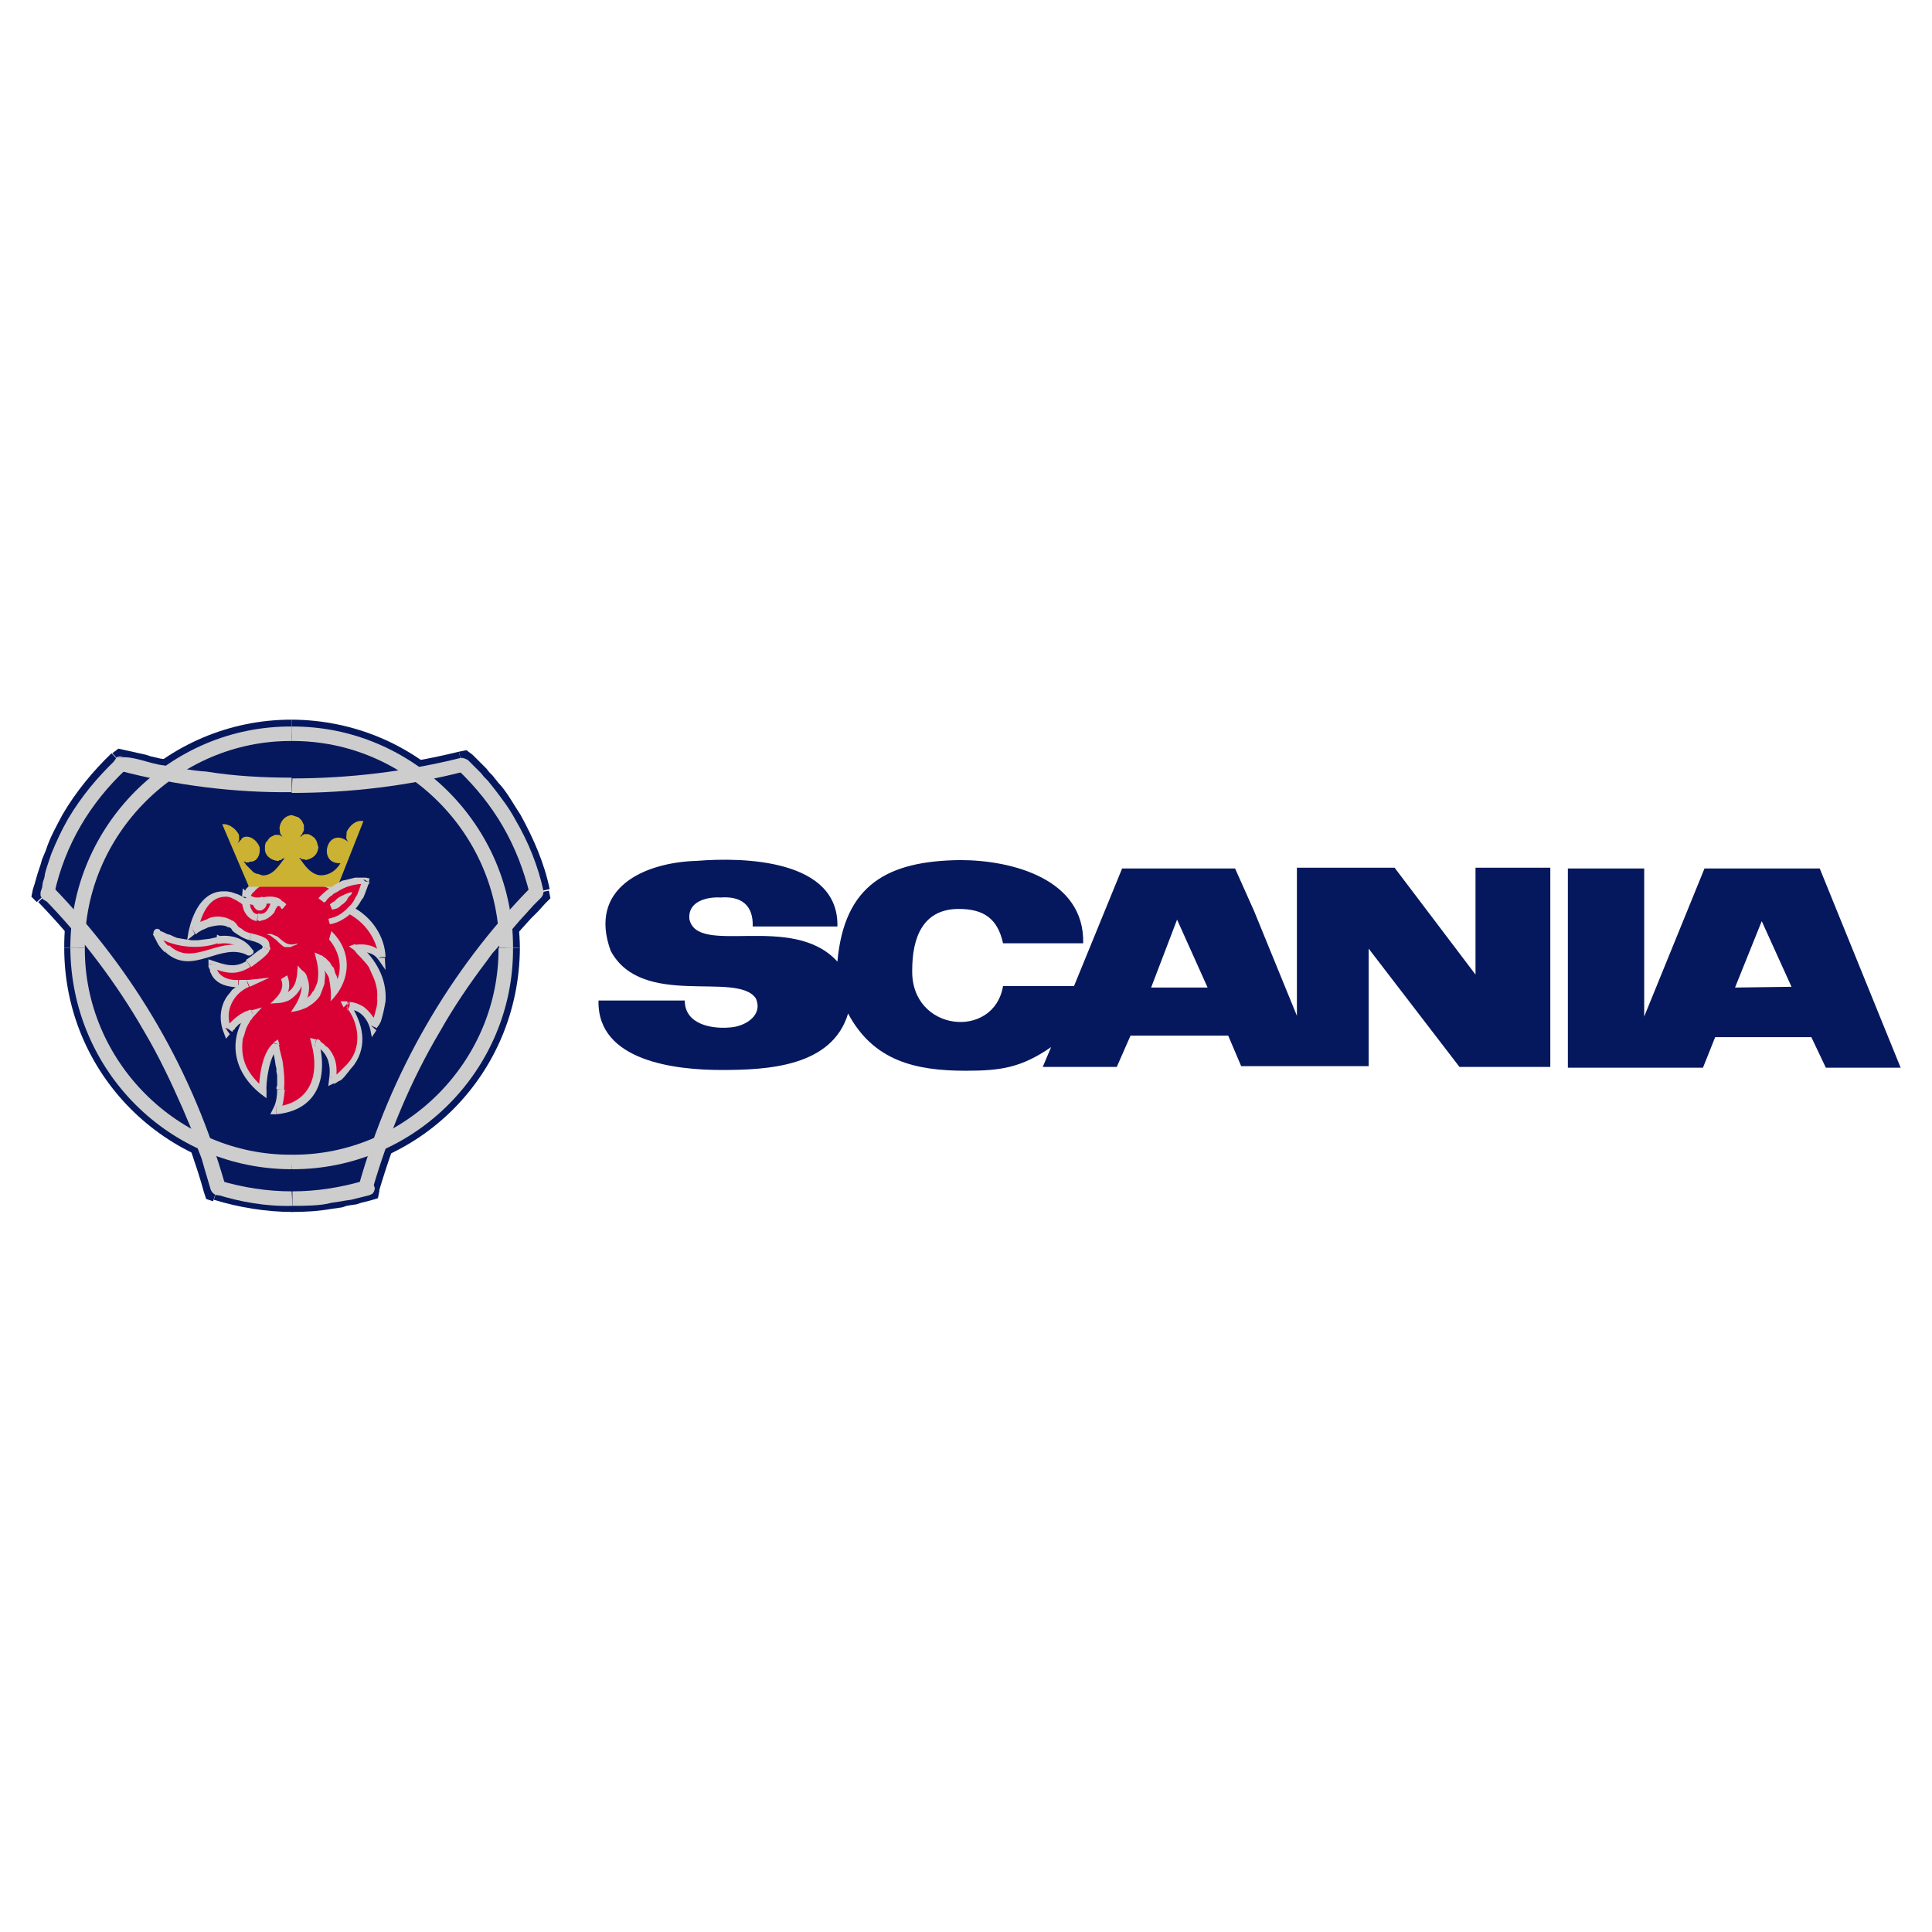 <?xml version="1.0" encoding="UTF-8"?>
<!-- Generator: Adobe Illustrator 26.0.1, SVG Export Plug-In . SVG Version: 6.00 Build 0)  -->
<svg xmlns:svg="http://www.w3.org/2000/svg" xmlns="http://www.w3.org/2000/svg" xmlns:xlink="http://www.w3.org/1999/xlink" version="1.1" id="svg2" x="0px" y="0px" viewBox="0 0 596.1 596.1" style="enable-background:new 0 0 596.1 596.1;" xml:space="preserve">
<style type="text/css">
	.st0{fill-rule:evenodd;clip-rule:evenodd;fill:#06185D;}
	.st1{fill:#06185D;}
	.st2{fill:#CDCDCD;}
	.st3{fill-rule:evenodd;clip-rule:evenodd;fill:#D90033;}
	.st4{fill-rule:evenodd;clip-rule:evenodd;fill:#CCB233;}
	.st5{fill-rule:evenodd;clip-rule:evenodd;fill:#CDCDCD;}
</style>
<g id="layer1" transform="translate(2.325,-0.11)">
	<g id="g3033" transform="matrix(2.355,0,0,2.355,-278.533,10.906)">
		<path id="path2414" class="st0" d="M133.2,95.5c-4.7,4.4-8.4,10.5-9.7,16.9c10.5,11,18.1,23.9,22.3,38.5c6.3,2,13.1,2,19.4,0.1    c4-14.5,11.8-27.9,22.3-38.6c-1.4-6.4-4.8-12.4-9.7-16.8C163.3,99.3,147.8,99.3,133.2,95.5"></path>
		<path id="path2416" class="st1" d="M124.8,111.1l0.4,1.6c1.4-6.1,4.6-11.7,9.2-15.9l-2.5-2.7c-2.5,2.4-4.7,5.1-6.4,8    c-0.8,1.5-1.7,3.1-2.2,4.7l-0.5,1.2l-0.2,0.7l-0.2,0.6l-0.2,0.6l-0.2,0.7l-0.2,0.7l-0.2,0.6l0.5,1.7l-0.5-1.7l-0.2,1l0.7,0.7"></path>
		<path id="path2418" class="st1" d="M146.4,149.2l1.2,1.2c-4.3-14.9-12-28.2-22.7-39.3l-2.6,2.5c5.1,5.3,9.6,11.1,13.2,17.5    c1.8,3.2,3.5,6.4,4.9,9.8l0.5,1.3l0.5,1.4l0.5,1.3l0.4,1.3l0.9,2.7l0.4,1.3l0.4,1.4l1.2,1.2l-1.2-1.2l0.3,0.9l0.9,0.3"></path>
		<path id="path2420" class="st1" d="M155.5,150.6c-3.4-0.1-5.9-0.4-9.1-1.4l-1.1,3.4c3.2,1,6.9,1.6,10.3,1.6"></path>
		<path id="path2422" class="st1" d="M163.5,150.5l1.2-1.3c-2.7,1.1-6.3,1.3-9.2,1.4v3.6c1.8,0,3.5-0.1,5.2-0.4l0.7-0.1l0.7-0.1    l0.6-0.2l0.6-0.1l0.7-0.1l0.6-0.2l1.2-0.3l1.2-1.3l-1.2,1.3l1-0.3l0.2-1"></path>
		<path id="path2424" class="st1" d="M185.7,112.8l0.4-1.6c-10.7,11.1-18.5,24.5-22.6,39.4l3.4,1c2.2-7.4,4.8-13.7,8.6-20.4    c1.9-3.2,3.9-6.2,6.1-9.1l0.8-1l0.9-1.1l0.8-1.1l0.9-1.1l0.9-1l0.9-1l1-1l0.9-1l0.4-1.7l-0.4,1.7l0.7-0.7l-0.2-1"></path>
		<path id="path2426" class="st1" d="M178.3,97.3l-1.6-0.4c4.4,3.9,7.9,10.1,9.1,15.8l3.5-0.8c-0.7-3.4-2.1-6.6-3.8-9.7    c-0.8-1.2-1.9-3.2-2.9-4.2l-0.4-0.5l-0.4-0.5l-0.4-0.4l-0.4-0.5l-1.8-1.8l-1.7-0.4l1.7,0.4l-0.8-0.6l-1,0.2"></path>
		<path id="path2428" class="st1" d="M155.5,100.2c7.7,0,15.4-0.9,22.8-2.8l-0.9-3.5c-7.4,1.8-14.3,2.6-21.9,2.7"></path>
		<path id="path2430" class="st1" d="M134.5,96.9l-1.6,0.5c7.4,1.8,15,2.9,22.6,2.8v-3.6c-3.8-0.1-7.3-0.3-11.1-0.8    c-1.8-0.3-3.6-0.5-5.4-0.9l-0.7-0.1l-1.3-0.3l-0.6-0.2l-2.7-0.6l-1.6,0.4l1.6-0.4l-0.9-0.2l-0.8,0.6"></path>
		<path id="path2432" class="st0" d="M127.5,119.6c0.1-15.6,12.5-28,28-28.1c15.4,0,28.2,12.6,28.1,28.1    c0.2,15.4-12.7,28.1-28.1,28.1C140.1,147.6,127.4,135.1,127.5,119.6"></path>
		<path id="path2434" class="st1" d="M155.5,89.7c-16.5,0-29.9,13.4-29.8,29.9h3.6c0.1-14.5,11.7-26.2,26.2-26.2"></path>
		<path id="path2436" class="st1" d="M185.4,119.6c-0.2-16.6-13.3-29.8-29.9-29.9v3.6c14.4,0,26.3,11.8,26.2,26.2"></path>
		<path id="path2438" class="st1" d="M155.5,149.5c16.7-0.1,29.8-13.3,29.9-29.9h-3.7c0.2,14.4-11.8,26.4-26.2,26.2"></path>
		<path id="path2440" class="st1" d="M125.7,119.6c0,16.5,13.3,29.8,29.8,29.9v-3.7c-14.5,0.1-26.3-11.8-26.2-26.2"></path>
		<path id="path2442" d="M123.9,112.5h-0.5h0.9H123.9"></path>
		<path id="path2444" d="M145.9,150.6L145.9,150.6"></path>
		<path id="path2446" d="M177.6,95.8L177.6,95.8"></path>
		<path id="path2448" d="M133.1,96.1l0.3,0.2h0.1v-0.9h-0.1l0.4,0.2h-0.1"></path>
		<path id="path2450" class="st2" d="M124.2,111.7l0.2,0.8c1.4-6.4,4.7-11.9,9.4-16.3l-1.3-1.3c-2.5,2.4-4.5,4.8-6.3,7.8    c-0.9,1.6-1.5,2.9-2.2,4.6l-0.2,0.6l-0.2,0.6l-0.2,0.6l-0.2,0.7l-0.1,0.6l-0.2,0.6l-0.1,0.7l-0.2,0.6l0.2,0.8l-0.2-0.8v0.5    l0.2,0.3l0.2,0.2l0.4,0.2h0.4l0.3-0.1l0.2-0.3l0.2-0.4"></path>
		<path id="path2452" class="st2" d="M146.1,150l0.7,0.7c-4.2-14.8-11.8-27.9-22.5-39l-1.4,1.3c5.1,5.2,9.7,11.3,13.3,17.6    c1.9,3.2,3.5,6.6,5,10l1.1,2.6l0.4,1.3l0.5,1.4l0.5,1.3l0.4,1.4l0.8,2.7l0.7,0.7l-0.7-0.7c0.6,1.3,2.1,0.6,1.9-0.4"></path>
		<path id="path2454" class="st2" d="M155.5,151.5c-3.2,0-6.4-0.5-9.4-1.4l-0.5,1.8c3.2,1,6.6,1.6,10,1.5"></path>
		<path id="path2456" class="st2" d="M164.4,150.7l0.6-0.6c-3.1,0.9-6.2,1.4-9.4,1.4v1.9c1.5,0,3.7,0,5.1-0.4l0.7-0.1l0.6-0.1    l0.6-0.1l0.7-0.1l2.4-0.6l0.6-0.7l-0.6,0.7l0.4-0.2l0.2-0.3l0.1-0.4l-0.1-0.3l-0.2-0.3l-0.2-0.2l-0.4-0.1l-0.5,0.1"></path>
		<path id="path2458" class="st2" d="M186.6,112.5l0.2-0.8c-10.6,10.8-18.4,24.4-22.5,39l1.8,0.5c2.1-7.2,5-14.2,8.8-20.6    c1.8-3.2,3.9-6.3,6.1-9.2l0.8-1.1l0.9-1l0.8-1.1l1.8-2.1l1-1.1l0.9-1l1-1l0.2-0.8l-0.2,0.8l0.2-0.3l0.1-0.4l-0.1-0.3l-0.2-0.3    l-0.2-0.2l-0.4-0.1l-0.4,0.1l-0.3,0.2"></path>
		<path id="path2460" class="st2" d="M178.1,96.5l-0.8-0.2c4.8,4.6,7.8,9.8,9.4,16.3l1.8-0.4c-0.7-3.3-2-6.5-3.7-9.4    c-0.8-1.5-1.8-2.8-2.8-4.1l-0.4-0.5l-0.4-0.5l-0.5-0.5l-0.4-0.5l-0.4-0.4l-0.9-0.9l-0.4-0.4l-0.9-0.2l0.9,0.2l-0.4-0.2l-0.4-0.1    l-0.3,0.2l-0.3,0.2l-0.2,0.3l-0.1,0.3L177,96l0.3,0.3"></path>
		<path id="path2462" class="st2" d="M155.5,99.3c7.6,0,15.2-0.9,22.6-2.8l-0.4-1.8c-7.2,1.8-14.7,2.7-22.1,2.7"></path>
		<path id="path2464" class="st2" d="M133.9,96.2l-0.9,0.2c7.2,1.9,15.1,2.9,22.5,2.8v-1.9c-3.7,0-7.5-0.2-11.2-0.8    c-1.8-0.1-3.7-0.5-5.5-0.8c-2-0.2-4.2-1.4-6.2-1l0.8-0.2h-0.4l-0.4,0.1l-0.2,0.3l-0.2,0.3v0.4l0.1,0.3l0.2,0.3l0.4,0.2"></path>
		<path id="path2466" class="st2" d="M155.5,90.6c-15.9-0.1-29,13-29,29h1.9c-0.1-14.8,12.2-27.2,27.1-27.1"></path>
		<path id="path2468" class="st2" d="M184.5,119.6c0.1-15.9-13.1-29.1-29-29v1.9c14.9-0.1,27.2,12.2,27.2,27.1"></path>
		<path id="path2470" class="st2" d="M155.5,148.6c16,0.1,29.1-13,29-29h-1.9c0.1,14.9-12.3,27.3-27.2,27.1"></path>
		<path id="path2472" class="st2" d="M126.5,119.6c0.1,16.1,13,29,29,29v-1.9c-14.9,0.1-27.2-12.3-27.1-27.1"></path>
		<path id="path2474" class="st3" d="M145.8,118.6c1-0.1,1.5-0.1,2.4,0.2c0.7,0.2,1.4,0.7,1.8,1.3c-3.9-2.3-9.1,4.2-12.1-2.6    C139.9,119.1,143.4,119.4,145.8,118.6"></path>
		<path id="path2476" class="st2" d="M149.8,120.6l0.6-0.7c-1-1.6-2.9-2.1-4.7-1.8l0.1,1c1.4-0.3,3,0.1,3.8,1.4l0.6-0.7l-0.6,0.7    L149.8,120.6h0.3l0.1-0.1l0.2-0.1l0.1-0.2v-0.2l-0.1-0.2"></path>
		<path id="path2478" class="st2" d="M139,120.2L139,120.2c3.6,3.2,7.2-1.5,10.8,0.4l0.4-0.8c-3.8-2.2-7.4,2.4-10.6-0.4l0.1,0.1    l-0.2-0.2h-0.1l-0.2,0.1l-0.1,0.1l-0.1,0.2l-0.1,0.2l0.1,0.2L139,120.2"></path>
		<path id="path2480" class="st2" d="M138.1,117.2l-0.8,0.6c0.7,1.2,0.5,1.3,1.6,2.4l0.5-0.8c-0.6-0.5-1-1.2-1.3-2l-0.8,0.5l0.8-0.5    L138.1,117.2l-0.2-0.1h-0.1l-0.2,0.1l-0.1,0.1l-0.1,0.2v0.4"></path>
		<path id="path2482" class="st2" d="M145.7,118.2L145.7,118.2l-0.9,0.2l-0.8,0.1l-0.8,0.1h-0.8l-0.7-0.1l-1.2-0.2l-0.5-0.2    l-0.4-0.2l-0.4-0.1l-0.4-0.2l-0.2-0.1l-0.3-0.1l-0.1-0.2h-0.1v-0.1l-0.6,0.8c2.2,1.6,5.7,2,8.3,1.1v0.1v-0.1l0.2-0.1l0.1-0.2    l0.1-0.2v-0.2l-0.1-0.2l-0.1-0.1l-0.2-0.1H145.7"></path>
		<path id="path2484" class="st3" d="M150.3,111.8c-0.4,0.3-0.8,0.9-1,1.3h-0.1l-0.2-0.1l-0.2-0.2l-0.8-0.3l-0.5-0.2l-0.4-0.1h-0.6    c-2.3,0-3.6,2.9-3.9,4.9c1.4-0.9,3.4-1.8,4.9-0.8v0.1h0.1l0.1,0.1l0.1,0.2l0.1,0.1l0.1,0.2c0.5,0.5,0.7,0.5,1.2,0.8    c0.6,0.3,1.5,0.4,2.1,0.8c0.6,0.4,0.9,0.3,0.8,1.1c-2.3,2.5-4,3.3-7.1,1.9v0.2l0.1,0.2v0.1l0.1,0.2c0,0.6,0.5,1.1,1,1.4    c0.8,0.4,1.5,0.6,2.4,0.5l0.1,0.1h0.3l0.2-0.1h0.5h-0.1l-0.2,0.1l-0.1,0.1l-0.3,0.2l-0.3,0.2l-0.3,0.2l-0.7,0.7    c-1.1,1.5-1.3,3-0.7,4.7c0.8-1,1.8-1.8,3.1-2.2h-0.1v0.1l-0.1,0.1l-0.1,0.1l-0.1,0.2l-0.1,0.1l-0.1,0.2l-0.2,0.2    c-0.5,1-0.6,1.2-0.9,2.3c-0.5,2.9,0.8,5.2,3,7.1c0.1-1.8,0.3-4.8,1.7-6.1v0.1l0.1,0.1v0.2l0.1,0.2l0.1,0.3l0.1,0.4l0.1,0.4    c0.3,1.5,0.3,2.2,0.3,3.7v0.4l-0.1,0.2v0.6l-0.1,0.2c0,0.6-0.2,1.1-0.4,1.6c4.9-0.4,6.3-4.4,5.1-8.8v0.1c0.4,0,1.1,0.6,1.4,0.9    c1,1.1,1.1,2.6,0.9,4l0.1-0.1l0.2-0.1l0.3-0.2l0.4-0.2l1.3-1.3l0.5-0.6c1.6-2.3,1-5.2-0.5-7.4c1.7,0.3,2.7,1.2,3.2,2.9v-0.1    l0.1-0.1l0.1-0.1l0.2-0.4l0.1-0.2c0.2-0.6,0.6-1.8,0.5-2.4c0.3-2.7-1.2-5.4-3.2-7.1l0.1-0.1h1.1c0.8,0.2,1.6,0.5,2.1,1.3    c-0.1-2.4-1.8-4.9-4-6c-1.4-0.7-1.5-2.8-2.6-3.5C158.5,110.3,152,109.6,150.3,111.8"></path>
		<path id="path2486" class="st2" d="M149.1,113.6l0.7-0.3l0.1-0.2l0.1-0.2l0.2-0.2l0.1-0.2l0.4-0.4l-0.6-0.7H150l-0.1,0.1l-0.4,0.4    l-0.1,0.2l-0.2,0.3l-0.1,0.2l-0.1,0.4l0.8-0.3L149.1,113.6l0.5,0.4l0.1-0.7"></path>
		<path id="path2488" class="st2" d="M142.4,116.9l0.8,0.5c0.4-1.9,1.3-4.4,3.5-4.5h0.4l0.4,0.1l0.4,0.2l0.4,0.2l0.3,0.2l0.2,0.1    l0.1,0.1l0.1,0.1l0.5-0.8h-0.1l-0.2-0.1l-0.3-0.2l-0.4-0.2l-0.9-0.3l-0.6-0.1h-0.6c-2.7,0.1-3.9,3-4.4,5.2l0.8,0.4l-0.8-0.4    l-0.2,1.2l1-0.8"></path>
		<path id="path2490" class="st2" d="M147.9,116.2c-0.8-0.7-2.2-0.9-3.2-0.5l-0.4,0.2l-0.8,0.3l-0.6,0.3l-0.2,0.2l-0.1,0.2h-0.1    l-0.1,0.1l0.5,0.8h0.1l0.1-0.1l0.1-0.1l0.5-0.3l0.9-0.4c0.8-0.2,2-0.5,2.7,0.1l-0.1-0.1"></path>
		<path id="path2492" class="st2" d="M150.2,117.7c-1.2-0.3-0.8-0.4-1.6-0.8l-0.2-0.2l-0.1-0.2l-0.1-0.1l-0.1-0.1l-0.1-0.1l-0.1-0.1    h-0.1v-0.1l-0.8,0.5l0.1,0.1l0.1,0.2l0.1,0.1l0.2,0.1l0.1,0.1l0.1,0.2l0.2,0.2c0.7,0.5,1.3,0.9,2.1,1.1"></path>
		<path id="path2494" class="st2" d="M152.6,119.9l0.1-0.3l-0.1-0.2v-0.2l-0.1-0.4l-0.2-0.3l-0.3-0.2l-0.4-0.2l-0.6-0.2l-0.8-0.2    l-0.2,0.9l0.7,0.2l0.5,0.2l0.3,0.2l0.2,0.2v0.4l0.1-0.3L152.6,119.9l0.1-0.1v-0.2"></path>
		<path id="path2496" class="st2" d="M150.2,122.1c0.4-0.3,2.3-1.6,2.4-2.2l-0.8-0.4h-0.1l-0.1,0.2l-0.2,0.1l-0.3,0.2l-0.4,0.3    l-0.5,0.4l-0.7,0.5"></path>
		<path id="path2498" class="st2" d="M145.6,121.8l-0.7,0.4c2,0.7,3.2,1.1,5.2-0.1l-0.5-0.8c-1.5,1-2.9,0.5-4.4,0l-0.6,0.4l0.6-0.4    l-0.6-0.2v0.6"></path>
		<path id="path2500" class="st2" d="M148.5,123.8c-1.3,0.1-2.9-0.5-2.9-2l-1-0.1v0.4l0.1,0.2l0.1,0.2v0.2l0.3,0.6    c0.8,1.2,2.1,1.4,3.5,1.5h-0.1L148.5,123.8"></path>
		<path id="path2502" class="st2" d="M150,124.7l-0.2-0.9c-0.4,0-0.8,0-1.2,0l-0.1,1h1.1l0.2-0.1l-0.2-0.9L150,124.7l2.6-1.2    l-2.8,0.3"></path>
		<path id="path2504" class="st2" d="M146.8,130.1l0.8,0.1c-1-2.2,0.2-4.6,2.3-5.5l-0.4-0.9h-0.1l-0.1,0.1l-0.2,0.2l-0.3,0.2    l-0.3,0.2l-0.8,0.6l-0.3,0.4c-1.3,1.4-1.5,3.5-0.8,5.2l0.8,0.1l-0.8-0.1l0.3,0.8l0.5-0.6"></path>
		<path id="path2506" class="st2" d="M150.6,128.5l-0.4-0.8c-1.4,0.3-2.4,1.3-3.3,2.3l0.8,0.6l0.1-0.1v-0.1l0.2-0.1l0.1-0.2l0.5-0.5    l0.2-0.1c0.6-0.5,1-0.7,1.7-1l-0.4-0.8L150.6,128.5l1-1.1l-1.4,0.4"></path>
		<path id="path2508" class="st2" d="M151.2,138.5l0.8-0.4c-2.2-1.9-3.3-3.7-2.9-6.6c0.4-0.9,0.2-1.1,0.9-2.2l0.1-0.2l0.2-0.2    l0.1-0.2l0.1-0.1l0.1-0.1v-0.1l-0.7-0.6c-2.9,3.7-2.1,8,1.5,10.9l0.8-0.4l-0.8,0.4l0.8,0.6v-1"></path>
		<path id="path2510" class="st2" d="M153.9,132.3l-0.8-0.2c-1.5,1.2-1.9,4.6-1.9,6.4h1c-0.1-1.4,0.4-4.8,1.5-5.7l-0.8-0.2    L153.9,132.3l-0.2-0.7l-0.6,0.4"></path>
		<path id="path2512" class="st2" d="M154.5,138.2c0.1-1.4,0-2.4-0.2-3.8l-0.1-0.4l-0.1-0.4l-0.1-0.4l-0.1-0.4v-0.2l-0.1-0.3v-0.1    l-0.9,0.3c0.2,0.7,0.4,1.7,0.5,2.5l0.1,0.4v0.4l0.1,0.5v1.3l-0.1,0.3v0.1V138v0.1"></path>
		<path id="path2514" class="st2" d="M153.5,140.4l0.4,0.7c0.5-0.6,0.6-2.1,0.7-2.9l-1-0.1c0,0.8-0.1,1.8-0.5,2.5l0.4,0.8l-0.4-0.8    l-0.4,0.8h0.8"></path>
		<path id="path2516" class="st2" d="M158.7,131.6l-0.6,0.6c1.1,4.1-0.2,7.7-4.6,8.2v1c5.2-0.5,6.8-4.5,5.6-9.4l-0.6,0.5    L158.7,131.6l-0.8-0.2l0.2,0.8"></path>
		<path id="path2518" class="st2" d="M160.6,136.5l0.7,0.5c0.2-1.8,0.1-2.9-1-4.3l-0.3-0.2l-0.3-0.3l-0.4-0.3l-0.1-0.2l-0.2-0.1    h-0.1l-0.1-0.1l-0.3,0.9c0.4,0.3,0.7,0.3,1.1,0.8c0.9,1,1,2.4,0.8,3.6l0.7,0.4l-0.7-0.4l-0.1,0.9l0.8-0.4"></path>
		<path id="path2520" class="st2" d="M163.1,126.6l-0.4,0.8c1.5,1.9,2,4.8,0.5,6.9l-0.4,0.5l-0.5,0.5l-0.4,0.4l-0.4,0.4l-0.4,0.2    l-0.3,0.2l-0.1,0.1h-0.1l0.4,0.8h0.1l0.2-0.1l0.3-0.2l0.4-0.2l0.4-0.4l0.4-0.5l0.4-0.5l0.5-0.6c1.8-2.6,1.1-5.4-0.5-7.9l-0.4,0.8    V126.6h-0.9l0.4,0.8"></path>
		<path id="path2522" class="st2" d="M165.9,129.8l0.8,0.1c-0.1-0.9-1.1-2.1-1.8-2.6c-0.5-0.3-1.2-0.6-1.8-0.6v1    c1.4,0,2.4,1.3,2.7,2.6l0.8,0.1l-0.8-0.1l0.2,1l0.6-0.9"></path>
		<path id="path2524" class="st2" d="M163.8,119.1l-0.1,0.8l0.4,0.5l0.4,0.4l0.8,0.9l0.3,0.4l0.4,0.9c0.5,1,0.8,2.1,0.7,3.2    c0.1,0.8-0.2,1.6-0.4,2.4l-0.1,0.2l-0.1,0.2l-0.2,0.4v0.1l-0.1,0.1v0.1l0.8,0.4h0.1v-0.1l0.1-0.1l0.2-0.3l0.1-0.2l0.1-0.2    c0.3-1,0.4-1.5,0.6-2.6c0.2-3-1.3-5.5-3.4-7.4l-0.2,0.8L163.8,119.1l-0.8,0.3l0.7,0.5"></path>
		<path id="path2526" class="st2" d="M166.8,120.9l0.8-0.2c-0.8-1.4-2.4-1.7-3.8-1.5l0.2,1h0.1l0.1-0.1h0.9c0.9,0.3,1.2,0.3,1.8,1.1    l0.8-0.3l-0.8,0.3l0.9,1.3l-0.1-1.6"></path>
		<path id="path2528" class="st2" d="M163.1,115.2c2.1,1.2,3.5,3.2,3.8,5.6h0.9c-0.1-2.7-1.8-5.2-4.2-6.5"></path>
		<path id="path2530" class="st2" d="M160.5,111.9c1,0.8,1.1,2.8,2.5,3.4l0.5-0.8c-0.5-0.1-1-1.1-1.2-1.5l-0.1-0.3l-0.1-0.2    l-0.3-0.4l-0.1-0.3l-0.2-0.2l-0.2-0.2L161,111"></path>
		<path id="path2532" class="st2" d="M150.6,112.2c1.1-1.3,3-1.3,4.5-1.3c1.5,0,4,0.2,5.4,1l0.4-0.8l-0.2-0.2l-0.4-0.1l-0.3-0.1    l-0.3-0.2l-0.6-0.1l-0.4-0.1c-1-0.2-2.3-0.3-3.2-0.4c-1.5,0-4.8,0.1-5.6,1.7l0.1-0.1L150.6,112.2L150.6,112.2"></path>
		<path id="path2534" class="st4" d="M156.5,107.8c0.7,1,1.5,2.2,2.8,2.3c1.1,0,2-0.6,2.6-1.6c-3.1,0.2-1.8-5,1-2.8    c-0.4-0.6-0.2-0.5-0.2-1.3c0.4-0.8,1.2-1.6,2.2-1.4l-3.4,8.6h-11.6l-3.5-8.2c0.9-0.1,1.8,0.6,2.2,1.4c0,0.7,0.1,0.6-0.2,1.1    l0.1-0.1l0.1-0.1l0.1-0.1l0.1-0.1l0.1-0.1l0.1-0.2h0.1l0.1-0.1c0.9-0.3,1.8,0.5,2.1,1.3c0.1,0.7-0.1,1.7-1,1.9H150l-0.1,0.1h-0.4    l-0.1-0.1h-0.2l0.2,0.2l0.1,0.2l0.4,0.4l0.1,0.1l0.2,0.2l0.1,0.1l0.2,0.2l0.2,0.1l0.2,0.1h0.2l0.2,0.1h0.1l0.2,0.1h0.2    c1.3,0,2.1-1.4,2.8-2.3l-0.2,0.1h-0.1l-0.1,0.1l-0.1,0.1h-0.2l-0.1,0.1h-0.2c-0.8-0.1-1.7-0.7-1.6-1.7v-0.3l0.1-0.4l0.2-0.2    l0.2-0.3l0.2-0.2l0.6-0.3h0.6l0.1,0.1h0.1l0.1,0.1h0.1l0.1,0.1c-0.6-0.5-0.4-0.8-0.5-1.2c0.1-0.9,0.7-1.6,1.6-1.7l0.6,0.2l0.3,0.1    l0.2,0.2l0.2,0.2l0.3,0.6v0.7l-0.2,0.4l-0.1,0.2l-0.2,0.2h0.2l0.1-0.2h0.1l0.1-0.1h0.6l0.4,0.2l0.4,0.3l0.2,0.3l0.1,0.2l0.1,0.4    l0.1,0.3c-0.1,1-0.7,1.5-1.7,1.7l-0.1-0.1h-0.1L157,108h-0.1l-0.2-0.1l-0.1-0.1H156.5"></path>
		<path id="path2536" class="st3" d="M159.3,113.5c1.4-1.6,3.6-2.9,5.9-2.5h-0.1c-0.1,0.8-0.5,1.6-0.9,2.2c-0.8,1.3-2.3,2.6-3.8,2.8    L159.3,113.5"></path>
		<path id="path2538" class="st2" d="M165.6,111l-0.4-0.6h-1.4l-1.2,0.3l-0.5,0.1l-0.5,0.3l-0.4,0.2c-0.8,0.5-1.6,1.1-2.2,1.8    l0.8,0.6v-0.1l0.2-0.1l0.1-0.2l0.4-0.4l0.3-0.2l0.2-0.2l0.4-0.2c1.2-0.8,2.4-1.1,3.9-1.1l-0.4-0.6L165.6,111l0.1-0.5l-0.5-0.1"></path>
		<path id="path2540" class="st2" d="M160.5,116.5c1.6-0.2,3.4-1.7,4.1-3.1l0.3-0.4l0.2-0.5l0.3-0.8l0.1-0.3l0.1-0.2l0.1-0.1V111    l-1-0.2v0.2l-0.1,0.2l-0.1,0.3l-0.1,0.3l-0.3,0.8l-0.3,0.5l-0.2,0.4l-0.3,0.4l-0.4,0.4l-0.4,0.4l-0.5,0.4l-0.5,0.3l-0.5,0.2    l-0.7,0.2"></path>
		<path id="path2542" class="st5" d="M160.5,113.9L160.5,113.9l0.4-0.3l0.2-0.1l0.1-0.1l0.2-0.2c0.3-0.3,1.6-0.9,2-0.9v0.1l-0.1,0.2    l-0.1,0.1l-0.1,0.1l-0.2,0.2l-0.1,0.2l-0.1,0.2l-0.2,0.2l-0.2,0.2L162,114l-0.2,0.2l-0.3,0.2l-0.3,0.1l-0.4,0.1L160.5,113.9"></path>
		<path id="path2544" class="st5" d="M153.6,118.1c-0.6-0.2-0.8-0.5-1.4-0.2c0.5-0.1,0.8,0.4,1.2,0.6c0.3,0.3,0.7,0.7,1,0.9l0.2,0.1    h0.8l0.1-0.1h0.1l0.1-0.1h0.2l0.1-0.1h0.1l0.1-0.1l0.1-0.1C154.9,119.5,154.4,118.7,153.6,118.1"></path>
		<path id="path2546" class="st5" d="M152.2,113.6c0.1,0.5-0.2,0.9-0.7,1.1h-0.4l-0.2-0.1l-0.2-0.2l-0.1-0.1l-0.1-0.2l-0.1-0.2v-0.3    l0.1,0.1h0.9l0.2-0.1h0.1l0.1-0.1H152.2"></path>
		<path id="path2548" class="st2" d="M151.8,113.9L151.8,113.9l0.4-0.1h0.4l0.4,0.1l0.2,0.1l0.1,0.1h0.2l0.1,0.1V114l0.6-0.6    c-0.5-0.6-1.8-0.6-2.5-0.4"></path>
		<path id="path2550" class="st2" d="M149.9,113.1l-0.8,0.3c0.7,0.6,1.9,0.8,2.8,0.4l-0.2-0.9l-0.5,0.1h-0.4l-0.4-0.1l-0.2-0.1    l-0.2-0.1l-0.1-0.1h-0.1h0.1l-0.8,0.2l0.8-0.2l-0.8-0.8l-0.1,1"></path>
		<path id="path2552" class="st2" d="M151.1,115.2c-0.7-0.1-0.7-0.4-1-0.9c0-0.4-0.2-0.6-0.2-1.1l-0.9-0.1c-0.1,1.3,0.5,2.7,1.9,3    L151.1,115.2"></path>
		<path id="path2554" class="st2" d="M152.6,114.1c-0.3,0.7-0.7,1.2-1.5,1l-0.1,0.9h0.1l0.2,0.1l0.3-0.1l0.4-0.1l0.4-0.2l0.4-0.3    l0.4-0.4l0.3-0.7"></path>
		<path id="path2556" class="st2" d="M154.8,113.9c-0.6-0.7-1.8-0.9-2.2,0.2l0.9,0.3l0.1-0.2l0.1-0.1h0.1l0.2,0.1l0.1,0.2l0.1,0.1    h0.1"></path>
		<path id="path2558" class="st5" d="M160.7,117.4l-0.3,1.1c1.2,1.4,1.8,3.4,1.1,5.2l-0.1-0.4l-0.2-0.4l-0.1-0.4l-0.1-0.3l-0.2-0.2    l-0.3-0.5l-0.2-0.2l-0.3-0.3l-0.1-0.1l-0.2-0.1l-0.1-0.1l-0.1-0.1h-0.1l-0.9-0.4c0.4,1.6,0.6,2.2,0.4,3.8    c-0.2,0.6-0.2,0.6-0.5,1.2l-0.2,0.2l-0.1,0.2l-0.1,0.1l-0.1,0.2l-0.2,0.1l-0.1,0.1l-0.1,0.2c0.3-0.8,0.4-1.8,0.1-2.6    c-0.3-1.2-0.5-0.7-1.3-1.8c-0.1,1.4-0.1,2.7-1.3,3.5c0.3-0.6,0.2-1.6-0.1-2.2l-0.8,0.5c0.6,1.3-0.5,2.4-1.4,3.2    c1.2-0.1,1.4,0,2.4-0.4c0.7-0.4,1.4-1.1,1.7-1.9c0,1.3-0.7,2.4-1.4,3.4c0.9-0.1,1.4-0.3,2.1-0.6c0.7-0.4,1.3-0.9,1.7-1.5    c0.2-0.5,0.4-1,0.6-1.6c0-0.6,0.2-1.2,0-1.8c0.2,0.4,0.5,0.7,0.6,1.1c0.2,1,0.3,2,0.2,3C163.3,123.9,163.5,120.1,160.7,117.4"></path>
		<path id="path2560" class="st0" d="M344.6,124.8l7.4-0.1l-3.9-8.6L344.6,124.8z M332.7,109.2v19.4l7.9-19.4h15.1l10.6,26.1h-9.8    l-1.9-4h-12.6l-1.6,4h-17.7v-26.1H332.7z M268.1,124.8h7.4l-4-8.9L268.1,124.8z M264.3,109.2h14.8l2.5,5.6l5.6,13.7v-19.4H300    l10.6,14v-14h9.8v26.1h-11.9l-11.9-15.5v15.4h-16.7l-1.7-4h-12.8l-1.8,4.1h-9.7l1.1-2.6c-3.9,2.7-6.6,3.1-11.2,3.1    c-6.6,0-12.1-1.3-15.4-7.5c-2.1,7-10.6,7.4-16.6,7.4c-5.9,0-16.3-1.1-16.1-9.1H207c0,3.2,3.7,3.8,6.2,3.5c1.8-0.2,4.1-1.6,3.1-3.8    c-2.5-3.6-14.9,1.4-19-6.2c-3-8.2,4.3-11.6,11.3-11.8c6.1-0.5,18.6-0.2,18.4,8.6h-11.1c0.1-2.8-1.5-4-4.2-3.8    c-1.8-0.1-4.3,0.5-4.1,2.8c1,5,13.5-0.9,19.4,5.6c0.9-10.1,6.6-13.2,16.1-13.3c6.8,0,16.3,2.5,16.1,10.9h-10.5    c-0.7-3.2-2.5-4.5-5.8-4.5c-4.8,0-6.1,3.9-6.1,8c-0.2,8.1,10.7,9.2,11.9,2.1h9.3L264.3,109.2"></path>
	</g>
</g>
</svg>
